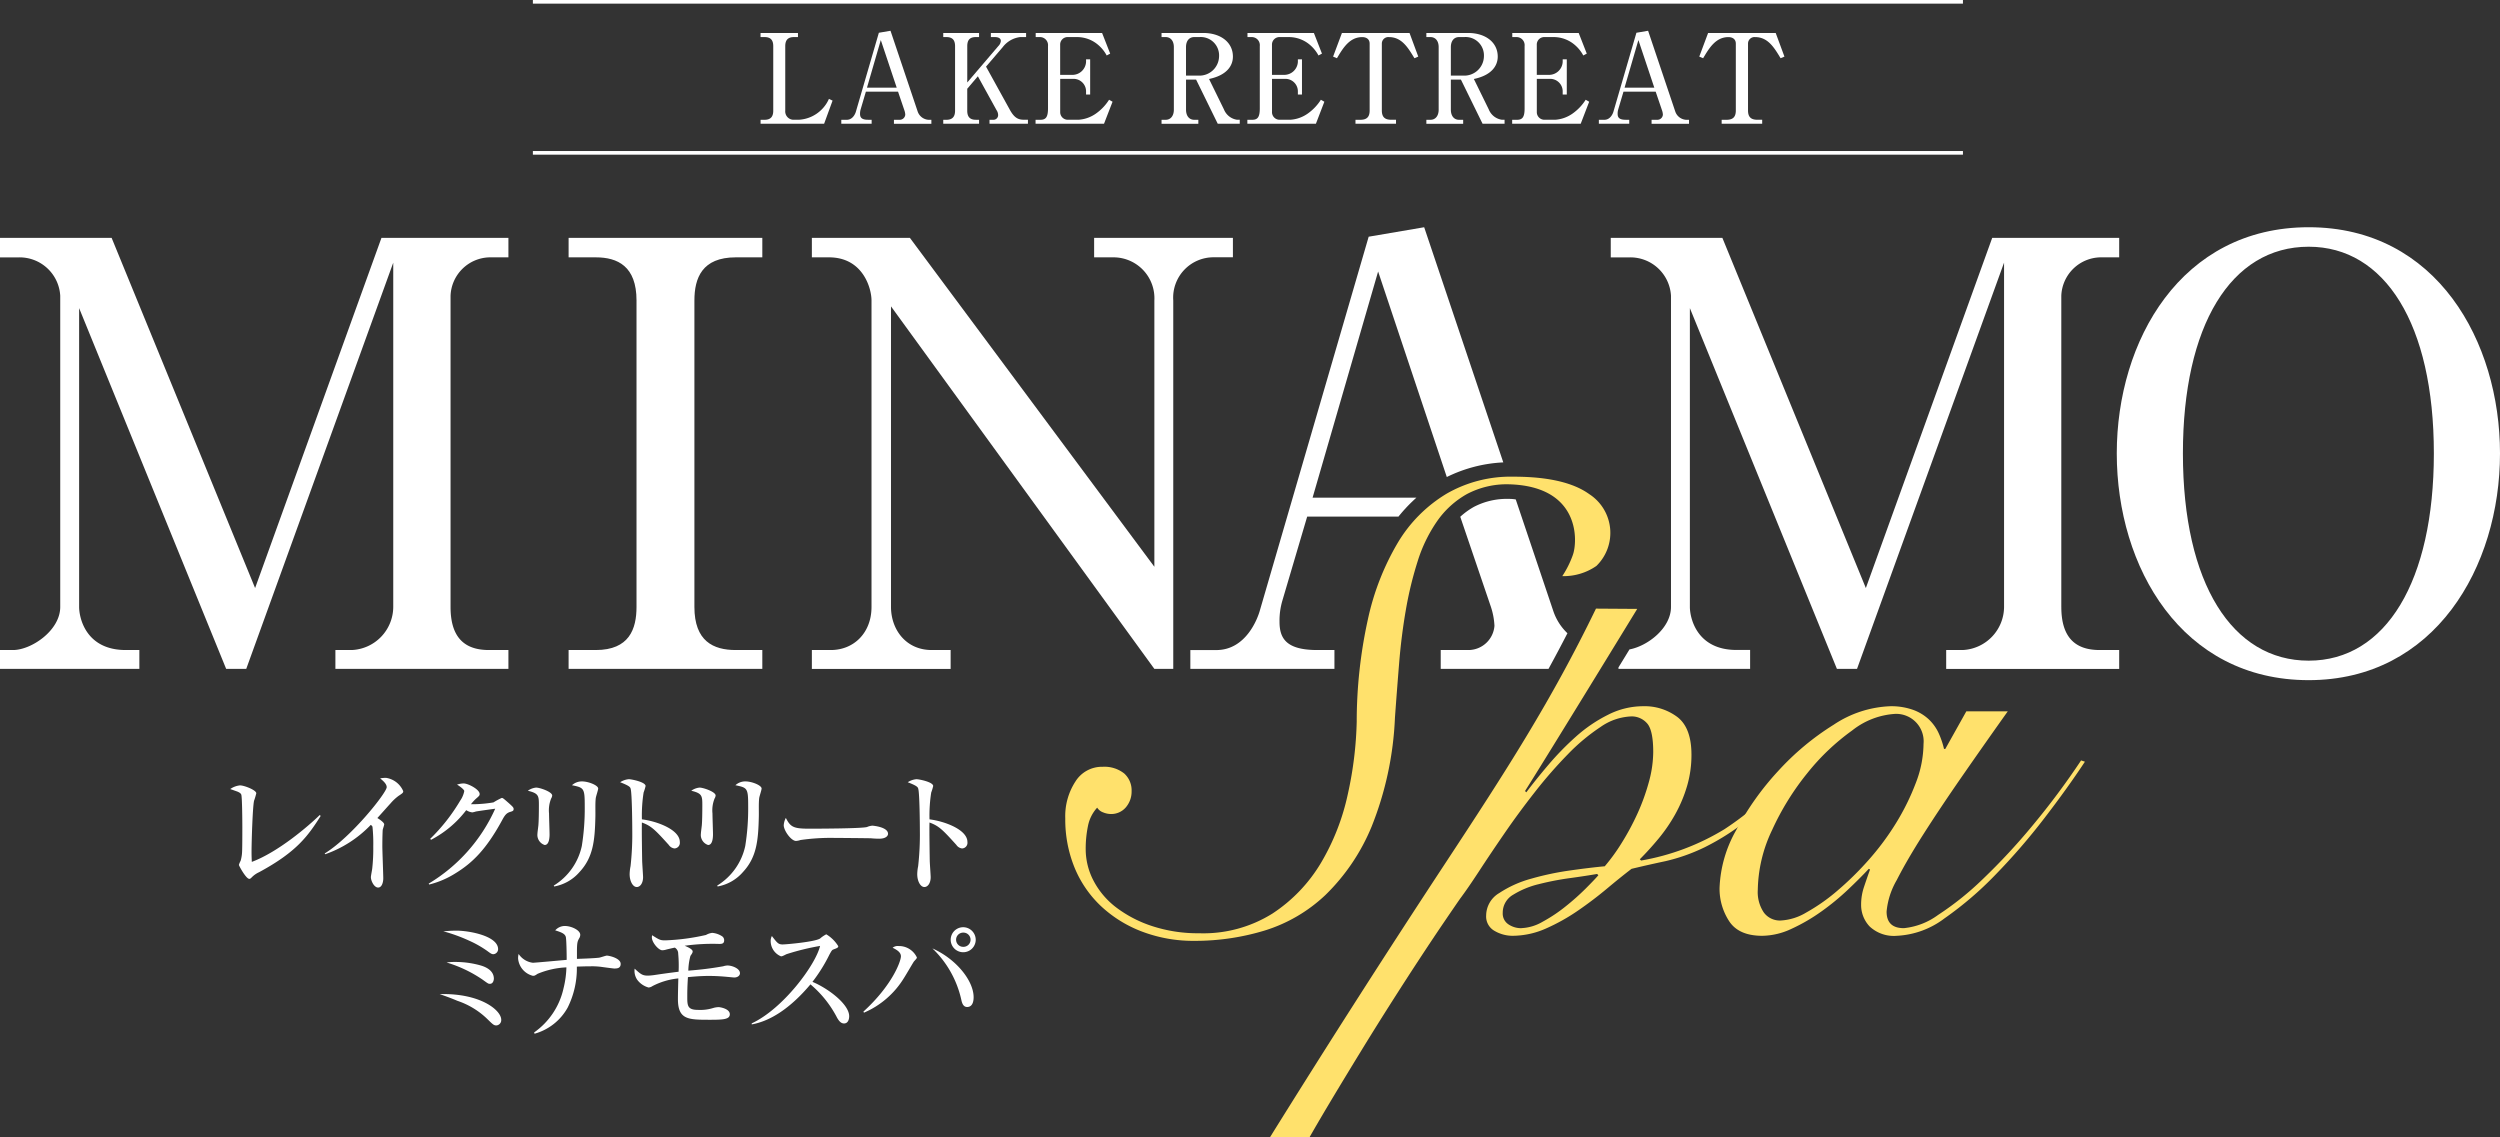 <svg xmlns="http://www.w3.org/2000/svg" width="343.292" height="156.172" viewBox="0 0 343.292 156.172">
  <rect x="0" y="0" width="343.292" height="156.172" fill="#333333" stroke="none"/>
  <g id="minamo_logo_white" transform="translate(0 0.25)">
    <path id="パス_5385" data-name="パス 5385" d="M35.591,119.511a3.362,3.362,0,0,0-1.067.759c-.163.163-.235.163-.289.163-.452,0-1.429-1.808-1.429-1.916a2.612,2.612,0,0,1,.235-.561,5.076,5.076,0,0,0,.2-1.193c.036-.579.036-2.8.036-3.49,0-.542-.018-4.068-.145-4.412-.072-.163-.2-.271-.542-.416-.108-.036-.8-.289-.977-.343a2.821,2.821,0,0,1,1.338-.506c.6,0,2.242.651,2.242,1.085a9.733,9.733,0,0,1-.308,1.031c-.2.9-.344,5.713-.344,6.979,0,.615.019,1.012.037,1.41,3.634-1.356,7.775-4.918,9.33-6.437l.126.126c-1.754,2.785-3.327,4.955-8.444,7.721Z" fill="#fff"/>
    <path id="パス_5386" data-name="パス 5386" d="M54.8,108.987a6.6,6.6,0,0,0-1.175,1.085c-.289.308-1.537,1.718-1.808,2.007.308.181.94.615.94.868,0,.126-.181.633-.2.741-.018.145-.054,1.1-.054,2.26,0,.706.127,3.815.127,4.43,0,.452-.163,1.248-.706,1.248-.561,0-.994-.94-.994-1.428,0-.181.163-.995.181-1.157a25.017,25.017,0,0,0,.145-3.074,22.39,22.39,0,0,0-.108-2.694.62.62,0,0,0-.235-.253,15.941,15.941,0,0,1-6.256,4.032l-.072-.108c3.688-2.26,8.516-8.353,8.516-9.1,0-.452-.488-.868-.9-1.211a4.792,4.792,0,0,1,.8-.072,3.067,3.067,0,0,1,2.369,1.826c0,.217-.072.271-.561.6Z" fill="#fff"/>
    <path id="パス_5387" data-name="パス 5387" d="M70.075,111.23c-.524.163-.741.434-1.121,1.139-2.188,4.032-4.1,5.876-6.365,7.269a12.287,12.287,0,0,1-3.652,1.573l-.072-.126A22.919,22.919,0,0,0,68,110.8c-.416.055-1.862.253-2.64.38a3.453,3.453,0,0,1-.506.126,1.969,1.969,0,0,1-.832-.307,14.494,14.494,0,0,1-4.828,4.068l-.126-.126a25.246,25.246,0,0,0,4.123-5.244,3.443,3.443,0,0,0,.561-1.32c0-.2-.615-.669-.995-.886a3.073,3.073,0,0,1,.9-.163c.633,0,2.206.832,2.206,1.447,0,.2-.036.253-.524.669a6.215,6.215,0,0,0-.669.741,17.565,17.565,0,0,0,3.092-.253,10.152,10.152,0,0,1,1.139-.615c.145,0,.235.072,1.013.759.524.47.615.579.615.759,0,.253-.108.29-.452.4Z" fill="#fff"/>
    <path id="パス_5388" data-name="パス 5388" d="M75.682,109.4a4.324,4.324,0,0,0-.29,2.043c0,.452.072,2.441.072,2.856,0,.271,0,1.483-.669,1.483a1.445,1.445,0,0,1-.995-1.537c0-.163.091-.8.127-1.139.054-.579.072-1.808.072-2.73,0-1.32,0-1.682-1.519-2.043a2.354,2.354,0,0,1,1.139-.434c.506,0,2.206.579,2.206,1.085a.886.886,0,0,1-.145.416Zm6.129-.072c-.09.705-.036,1.844-.054,2.549-.072,3.345-.307,5.623-2.206,7.649a6.009,6.009,0,0,1-3.454,1.953l-.054-.126a8.458,8.458,0,0,0,3.852-5.443,32.542,32.542,0,0,0,.4-5.424c0-2.513-.091-2.568-1.754-2.911a1.991,1.991,0,0,1,1.374-.524c.9,0,2.224.542,2.224.977,0,.2-.308,1.1-.326,1.3Z" fill="#fff"/>
    <path id="パス_5389" data-name="パス 5389" d="M92.608,116.256a1.1,1.1,0,0,1-.777-.488c-1.881-2.08-2.387-2.6-3.689-3.074-.036,1.121.036,5.081.036,5.189,0,.361.126,2.007.126,2.332,0,.777-.379,1.338-.868,1.338-.524,0-.977-.777-.977-1.772a6.219,6.219,0,0,1,.127-1.1,39.082,39.082,0,0,0,.235-4.81c0-.922-.036-5.117-.217-5.786-.055-.235-.109-.4-1.447-.922a2.6,2.6,0,0,1,1.193-.416c.344,0,2.3.38,2.3.94a7.221,7.221,0,0,1-.271.886,20.49,20.49,0,0,0-.235,3.688c2.062.253,5.207,1.41,5.207,3.11a.776.776,0,0,1-.741.886Z" fill="#fff"/>
    <path id="パス_5390" data-name="パス 5390" d="M98.124,109.4a4.324,4.324,0,0,0-.29,2.043c0,.452.072,2.441.072,2.856,0,.271,0,1.483-.669,1.483a1.445,1.445,0,0,1-.995-1.537c0-.163.09-.8.127-1.139.054-.579.072-1.808.072-2.73,0-1.32,0-1.682-1.519-2.043a2.354,2.354,0,0,1,1.139-.434c.506,0,2.206.579,2.206,1.085a.886.886,0,0,1-.145.416Zm6.129-.072c-.09.705-.036,1.844-.054,2.549-.072,3.345-.307,5.623-2.206,7.649a6.009,6.009,0,0,1-3.454,1.953l-.054-.126a8.458,8.458,0,0,0,3.852-5.443,32.542,32.542,0,0,0,.4-5.424c0-2.513-.091-2.568-1.754-2.911a1.991,1.991,0,0,1,1.374-.524c.9,0,2.224.542,2.224.977,0,.2-.308,1.1-.326,1.3Z" fill="#fff"/>
    <path id="パス_5391" data-name="パス 5391" d="M120.728,114.918c-.29,0-.742-.018-1.1-.055-.344-.018-4.755-.054-5.063-.054a29.1,29.1,0,0,0-4.647.29,2.4,2.4,0,0,1-.615.126c-.669,0-1.682-1.428-1.682-2.152a2.484,2.484,0,0,1,.29-1.012c.633,1.266,1.066,1.482,3.218,1.482,1.049,0,7.323-.018,7.938-.235a2.357,2.357,0,0,1,.723-.181c.036,0,2.152.163,2.152,1.121C121.939,114.557,121.6,114.918,120.728,114.918Z" fill="#fff"/>
    <path id="パス_5392" data-name="パス 5392" d="M132.1,116.256a1.1,1.1,0,0,1-.777-.488c-1.881-2.08-2.387-2.6-3.689-3.074-.036,1.121.036,5.081.036,5.189,0,.361.127,2.007.127,2.332,0,.777-.38,1.338-.868,1.338-.524,0-.977-.777-.977-1.772a6.219,6.219,0,0,1,.127-1.1,39.082,39.082,0,0,0,.235-4.81c0-.922-.036-5.117-.217-5.786-.055-.235-.109-.4-1.447-.922a2.6,2.6,0,0,1,1.193-.416c.344,0,2.3.38,2.3.94a7.221,7.221,0,0,1-.271.886,20.49,20.49,0,0,0-.235,3.688c2.062.253,5.207,1.41,5.207,3.11a.776.776,0,0,1-.741.886Z" fill="#fff"/>
    <path id="パス_5393" data-name="パス 5393" d="M68.159,140.56c-.343,0-.488-.145-1.193-.832a10.824,10.824,0,0,0-4.159-2.549c-.976-.416-1.627-.633-2.423-.922,5.569-.145,8.444,2.206,8.444,3.526a.73.73,0,0,1-.669.777Zm-.416-9.782c-.235,0-.38-.109-.868-.47a14.49,14.49,0,0,0-2.423-1.374,22.522,22.522,0,0,0-3.58-1.3c.542-.036,1.067-.09,1.826-.09,1.664,0,5.7.705,5.7,2.549A.7.7,0,0,1,67.743,130.778Zm-.47,4.068c-.217,0-.235-.018-1.013-.579a17.759,17.759,0,0,0-4.936-2.351,7.666,7.666,0,0,1,1.175-.073,12.712,12.712,0,0,1,3.472.47c.434.126,1.844.561,1.844,1.826,0,.109-.054.706-.542.706Z" fill="#fff"/>
    <path id="パス_5394" data-name="パス 5394" d="M84.4,132.749c-.145,0-1.627-.2-1.862-.235a10,10,0,0,0-1.483-.073c-.886,0-1.446.037-1.844.037a12.056,12.056,0,0,1-1.266,5.641A7.5,7.5,0,0,1,73.4,141.7l-.054-.181a10.043,10.043,0,0,0,4.032-6.039,13.369,13.369,0,0,0,.4-2.893,11.541,11.541,0,0,0-3.96.886c-.38.253-.416.271-.651.271a2.686,2.686,0,0,1-2.025-2.387,2.575,2.575,0,0,1,.073-.615,2.749,2.749,0,0,0,1.953,1.212c.271,0,4.014-.344,4.647-.4,0-1.049-.036-2.658-.108-3.092-.09-.488-.6-.687-1.465-.958a1.75,1.75,0,0,1,1.32-.6c.9,0,2.116.579,2.116,1.211a.937.937,0,0,1-.163.506c-.2.38-.29.524-.29,1.844v.958c.85-.036,2.188-.072,3.02-.163.181-.018.94-.289,1.084-.289.29,0,1.9.344,1.9,1.139,0,.6-.488.633-.832.633Z" fill="#fff"/>
    <path id="パス_5395" data-name="パス 5395" d="M100.872,133.978c-.145,0-.235-.018-1.031-.09-.94-.09-1.772-.126-2.5-.126-.958,0-1.917.072-2.875.163-.091,1.41-.091,2.1-.091,2.8,0,1.157.073,1.7,1.483,1.7a6,6,0,0,0,2.116-.271,2.809,2.809,0,0,1,.723-.108c.145,0,1.519.2,1.519.977,0,.723-.958.759-2.785.759-2.929,0-4.34-.018-4.34-2.839,0-.759.036-2.079.054-2.839a9.709,9.709,0,0,0-3.544,1.049,1.105,1.105,0,0,1-.542.2A2.9,2.9,0,0,1,87.51,134.3a2.164,2.164,0,0,1-.362-1.537c.813.741,1.049.958,1.826.958A8.116,8.116,0,0,0,90,133.617c1.7-.253,2.767-.379,3.182-.434a17.52,17.52,0,0,0-.054-2.478.935.935,0,0,0-.47-.832c-.434.09-.958.217-1.175.271a1.787,1.787,0,0,1-.56.091c-.47,0-1.411-1.049-1.411-1.772a1.581,1.581,0,0,1,.036-.29c.995.633,1.121.705,1.79.705a29.734,29.734,0,0,0,5.605-.741,2.276,2.276,0,0,1,.85-.289,2.91,2.91,0,0,1,1.393.488.654.654,0,0,1,.253.542c0,.488-.379.488-.705.488a27.56,27.56,0,0,0-4.719.253c.361.145,1.1.47,1.1.777,0,.163-.09.307-.308.615a8.462,8.462,0,0,0-.289,2.025,47.47,47.47,0,0,0,4.791-.6,2.206,2.206,0,0,1,.6-.108c.561,0,1.7.38,1.7,1.067,0,.344-.362.579-.741.579Z" fill="#fff"/>
    <path id="パス_5396" data-name="パス 5396" d="M115.9,140.289c-.488,0-.76-.47-.94-.759a14.909,14.909,0,0,0-3.67-4.611c-2.767,3.291-5.515,5.044-8.064,5.5v-.145c4.321-2.007,8.788-8.064,9.384-10.632a33.2,33.2,0,0,0-4.629,1.139c-.524.271-.6.289-.741.289a2.28,2.28,0,0,1-1.411-1.989,1.49,1.49,0,0,1,.163-.8c.742.958.886,1.157,1.483,1.157.434,0,4.394-.343,5.135-.813a4.165,4.165,0,0,1,.85-.579,4.877,4.877,0,0,1,1.646,1.627c0,.2-.126.253-.705.47-.163.073-.235.2-.506.688a21.68,21.68,0,0,1-2.332,3.743c2.206.922,5.045,3.092,5.045,4.719,0,.434-.163.995-.705.995Z" fill="#fff"/>
    <path id="パス_5397" data-name="パス 5397" d="M118.559,138.661c4-3.652,5.153-6.943,5.153-7.594,0-.561-.579-.9-1.139-1.175a1.128,1.128,0,0,1,.832-.235,2.708,2.708,0,0,1,2.5,1.573c0,.127-.163.271-.4.542-.072.072-1.157,1.953-1.392,2.3a11.948,11.948,0,0,1-5.479,4.737l-.072-.145Zm15.135-1.971c0,.217,0,1.338-.886,1.338-.579,0-.723-.615-.813-1.031a13.941,13.941,0,0,0-3.96-7.016c3.254,1.447,5.66,4.43,5.66,6.708Zm.289-7.9a1.718,1.718,0,1,1-1.718-1.718A1.728,1.728,0,0,1,133.982,128.789Zm-2.694,0a.973.973,0,0,0,.977.977.977.977,0,1,0,0-1.953A.972.972,0,0,0,131.288,128.789Z" fill="#fff"/>
    <path id="パス_5398" data-name="パス 5398" d="M104.434,16.2h.546c.871,0,1.2-.461,1.2-1.247V6.088c0-.888-.41-1.247-1.2-1.247h-.546V4.278h5.14v.563h-.546c-.82,0-1.2.393-1.2,1.247v8.861a1.151,1.151,0,0,0,1.2,1.247h.632a4.778,4.778,0,0,0,3.159-1.4,4.69,4.69,0,0,0,1.007-1.469l.5.239-1.161,3.176h-8.725V16.2Z" fill="#fff"/>
    <path id="パス_5399" data-name="パス 5399" d="M118.9,12.337l-.717,2.425a2.041,2.041,0,0,0-.085.614c0,.479.188.82,1.093.82h.5v.546h-4.166V16.2h.751c.854,0,1.2-.9,1.264-1.161l3.142-10.791,1.6-.273,3.739,11.116A1.682,1.682,0,0,0,127.5,16.2h.393v.546h-5.14V16.2h.82a.758.758,0,0,0,.734-.7,2.059,2.059,0,0,0-.119-.6l-.871-2.561H118.9Zm4.235-.546-2.186-6.54-1.9,6.54Z" fill="#fff"/>
    <path id="パス_5400" data-name="パス 5400" d="M132.819,11.927v3.022c0,.871.393,1.247,1.178,1.247h.444v.546h-4.917V16.2h.427c.8,0,1.195-.393,1.195-1.247V6.088c0-.871-.393-1.247-1.195-1.247h-.427V4.278h4.917v.563H134c-.819,0-1.178.393-1.178,1.247v4.985l4.269-5a1.14,1.14,0,0,0,.341-.7c0-.478-.581-.529-.769-.529h-.6V4.278H140.9v.563h-.82a3.557,3.557,0,0,0-2.39,1.383L135.4,8.9l3.278,5.942c.615,1.11,1.161,1.349,1.912,1.349h.563v.546h-5.276V16.2h.5a.645.645,0,0,0,.683-.683,1.278,1.278,0,0,0-.222-.649l-2.561-4.644-1.452,1.708Z" fill="#fff"/>
    <path id="パス_5401" data-name="パス 5401" d="M151.6,16.742H142.2V16.2h.666c.785,0,1.042-.427,1.042-1.588V6.071a1.109,1.109,0,0,0-1.144-1.229h-.546V4.278h9.118l1.11,2.834-.478.256a4.98,4.98,0,0,0-1.11-1.4,4.441,4.441,0,0,0-2.936-1.127h-1.264A1.026,1.026,0,0,0,145.578,5.9v4.132h1.656a1.881,1.881,0,0,0,1.9-1.775V7.9h.563V12.73h-.563v-.478a1.715,1.715,0,0,0-1.639-1.673h-1.912v4.627a1.045,1.045,0,0,0,1.076.99h1.434a4.664,4.664,0,0,0,2.425-.871,6.666,6.666,0,0,0,1.776-1.878l.478.273L151.6,16.742Z" fill="#fff"/>
    <path id="パス_5402" data-name="パス 5402" d="M165.236,4.278c2.356,0,4.063,1.263,4.063,3.244,0,1.3-.888,2.578-3.278,3.073l2.049,4.184a2.292,2.292,0,0,0,1.81,1.417h.358v.546h-3.022l-2.971-6.061h-1.383V14.8c0,.9.461,1.4,1.127,1.4h.563v.546H159.5V16.2h.563c.666,0,1.127-.512,1.127-1.4V6.224c0-.9-.478-1.383-1.127-1.383H159.5V4.278h5.737Zm-2.374,5.856h1.725A2.7,2.7,0,0,0,167.4,7.471a2.521,2.521,0,0,0-2.715-2.629h-.7c-.683,0-1.127.512-1.127,1.383v3.91Z" fill="#fff"/>
    <path id="パス_5403" data-name="パス 5403" d="M180.691,16.742h-9.408V16.2h.666c.786,0,1.042-.427,1.042-1.588V6.071a1.109,1.109,0,0,0-1.145-1.229H171.3V4.278h9.118l1.109,2.834-.478.256a5,5,0,0,0-1.11-1.4A4.441,4.441,0,0,0,177,4.842H175.74A1.027,1.027,0,0,0,174.664,5.9v4.132h1.656a1.881,1.881,0,0,0,1.9-1.775V7.9h.563V12.73h-.563v-.478a1.716,1.716,0,0,0-1.639-1.673h-1.913v4.627a1.045,1.045,0,0,0,1.076.99h1.435a4.66,4.66,0,0,0,2.424-.871,6.655,6.655,0,0,0,1.776-1.878l.478.273-1.161,3.022Z" fill="#fff"/>
    <path id="パス_5404" data-name="パス 5404" d="M193.552,4.278l1.2,3.244-.529.222c-.854-1.417-1.725-2.9-3.483-2.9a.892.892,0,0,0-.99.9v9.169c0,.888.393,1.281,1.28,1.281h.666v.546h-5.566V16.2h.666c.888,0,1.28-.393,1.28-1.281V5.746c0-.615-.443-.9-1.024-.9-1.741,0-2.646,1.52-3.466,2.9l-.529-.222,1.212-3.244h9.289Z" fill="#fff"/>
    <path id="パス_5405" data-name="パス 5405" d="M201.6,4.278c2.356,0,4.064,1.263,4.064,3.244,0,1.3-.889,2.578-3.278,3.073l2.049,4.184a2.29,2.29,0,0,0,1.81,1.417h.358v.546h-3.022l-2.971-6.061h-1.383V14.8c0,.9.461,1.4,1.127,1.4h.563v.546h-5.054V16.2h.563c.665,0,1.127-.512,1.127-1.4V6.224c0-.9-.479-1.383-1.127-1.383h-.563V4.278H201.6Zm-2.373,5.856h1.725a2.7,2.7,0,0,0,2.817-2.664,2.522,2.522,0,0,0-2.715-2.629h-.7c-.683,0-1.127.512-1.127,1.383v3.91Z" fill="#fff"/>
    <path id="パス_5406" data-name="パス 5406" d="M217.054,16.742h-9.408V16.2h.666c.785,0,1.041-.427,1.041-1.588V6.071a1.109,1.109,0,0,0-1.144-1.229h-.547V4.278h9.118l1.11,2.834-.479.256a4.978,4.978,0,0,0-1.109-1.4,4.445,4.445,0,0,0-2.937-1.127H212.1A1.026,1.026,0,0,0,211.027,5.9v4.132h1.656a1.881,1.881,0,0,0,1.9-1.775V7.9h.563V12.73h-.563v-.478a1.716,1.716,0,0,0-1.64-1.673h-1.912v4.627a1.045,1.045,0,0,0,1.075.99h1.435a4.663,4.663,0,0,0,2.425-.871,6.648,6.648,0,0,0,1.775-1.878l.479.273-1.161,3.022Z" fill="#fff"/>
    <path id="パス_5407" data-name="パス 5407" d="M222.931,12.337l-.718,2.425a2.04,2.04,0,0,0-.085.614c0,.479.188.82,1.093.82h.5v.546H219.55V16.2h.751c.854,0,1.2-.9,1.264-1.161l3.142-10.791,1.605-.273,3.739,11.116a1.681,1.681,0,0,0,1.485,1.11h.393v.546h-5.14V16.2h.819a.757.757,0,0,0,.734-.7,2.059,2.059,0,0,0-.119-.6l-.871-2.561h-4.422Zm4.234-.546-2.186-6.54-1.9,6.54Z" fill="#fff"/>
    <path id="パス_5408" data-name="パス 5408" d="M243.834,4.278l1.2,3.244-.529.222c-.854-1.417-1.725-2.9-3.483-2.9a.892.892,0,0,0-.99.9v9.169c0,.888.393,1.281,1.28,1.281h.666v.546h-5.566V16.2h.666c.888,0,1.28-.393,1.28-1.281V5.746c0-.615-.443-.9-1.024-.9-1.741,0-2.646,1.52-3.466,2.9l-.529-.222,1.212-3.244h9.289Z" fill="#fff"/>
    <line id="線_62" data-name="線 62" x2="196.372" transform="translate(73.173)" fill="none" stroke="#fff" stroke-miterlimit="10" stroke-width="0.5"/>
    <line id="線_63" data-name="線 63" x1="196.372" transform="translate(73.173 20.738)" fill="none" stroke="#fff" stroke-miterlimit="10" stroke-width="0.5"/>
    <path id="パス_5409" data-name="パス 5409" d="M35.029,80.5l-19.7-48.084H0v2.676H2.595a5.587,5.587,0,0,1,5.676,5.271V83.091c0,3.243-3.973,5.919-6.487,5.919H0V91.6H19.136V89.01H17.271c-5.513,0-6.406-4.459-6.406-5.919V42.061L31.056,91.6h2.757L54,35.818V83.091a5.957,5.957,0,0,1-5.676,5.919H46.056V91.6H69.814V89.01H67.138c-3.486,0-5.27-1.865-5.27-5.919V40.359a5.483,5.483,0,0,1,5.351-5.271h2.595V32.412H52.381L35.029,80.5Z" fill="#fff"/>
    <path id="パス_5410" data-name="パス 5410" d="M78.079,35.088h3.73c3,0,5.595,1.217,5.595,5.92V83.091c0,3-.973,5.919-5.595,5.919h-3.73V91.6h26.6V89.01h-3.649c-3.081,0-5.676-1.216-5.676-5.919V41.008c0-3.081,1.054-5.92,5.676-5.92h3.649V32.412h-26.6v2.676Z" fill="#fff"/>
    <path id="パス_5411" data-name="パス 5411" d="M122.349,83.091V41.819L158.513,91.6h2.595v-50.6a5.542,5.542,0,0,1,5.595-5.92H169.3V32.412H150.242v2.676H153a5.621,5.621,0,0,1,5.514,5.92V77.577L124.944,32.412H111.483v2.676h2.352c4.7,0,5.838,4.3,5.838,5.92V83.091c0,3.567-2.432,5.919-5.595,5.919h-2.595v2.6h19.055v-2.6h-2.594c-3.568,0-5.595-2.838-5.595-5.919" fill="#fff"/>
    <path id="パス_5412" data-name="パス 5412" d="M213.322,83.739l-5.183-15.407a5.511,5.511,0,0,0-.915-.075,9.784,9.784,0,0,0-4.84,1.1,10.064,10.064,0,0,0-1.865,1.354l4.127,12.136a9.794,9.794,0,0,1,.568,2.838,3.6,3.6,0,0,1-3.487,3.325h-3.892V91.6h14.8c.878-1.6,1.742-3.226,2.6-4.895a7.5,7.5,0,0,1-1.913-2.97" fill="#fff"/>
    <path id="パス_5413" data-name="パス 5413" d="M194.512,68.09H180.239l9-31.056,9.431,28.22a19.549,19.549,0,0,1,7.757-2.009L195.564,30.953l-7.622,1.3L173.023,83.5c-.325,1.217-1.946,5.514-6,5.514h-3.568V91.6H183.24V89.01h-2.352c-4.3,0-5.189-1.621-5.189-3.892a9.723,9.723,0,0,1,.4-2.919l3.4-11.514h12.535a21.575,21.575,0,0,1,2.468-2.6" fill="#fff"/>
    <path id="パス_5414" data-name="パス 5414" d="M283.051,83.091V40.36a5.483,5.483,0,0,1,5.352-5.272H291V32.412H273.564L256.212,80.5l-19.7-48.084H221.184v2.676h2.595a5.587,5.587,0,0,1,5.676,5.272V83.091c0,2.921-3.22,5.375-5.7,5.835L222.242,91.4V91.6H240.32v-2.6h-1.866c-5.513,0-6.406-4.459-6.406-5.919V42.062L252.239,91.6H255l20.191-55.786V83.091a5.957,5.957,0,0,1-5.676,5.919h-2.271v2.6H291v-2.6h-2.675c-3.487,0-5.271-1.864-5.271-5.919" fill="#fff"/>
    <path id="パス_5415" data-name="パス 5415" d="M317.021,30.953c-17.515,0-26.353,15.569-26.353,31.056,0,15.649,8.919,31.137,26.353,31.137,17.271,0,26.271-15.488,26.271-31.137,0-15.325-8.675-31.056-26.271-31.056m0,59.517c-10.46,0-17.271-10.541-17.271-28.461,0-17.515,6.568-28.38,17.271-28.38,10.46,0,17.189,10.622,17.189,28.38,0,17.515-6.567,28.461-17.189,28.461" fill="#fff"/>
    <path id="パス_5416" data-name="パス 5416" d="M151.36,105.048a4.352,4.352,0,0,1,3.021.92,3.11,3.11,0,0,1,1.007,2.407,3.32,3.32,0,0,1-.788,2.234,2.632,2.632,0,0,1-2.1.918,2.846,2.846,0,0,1-1.007-.218,1.591,1.591,0,0,1-.832-.657,5.224,5.224,0,0,0-1.269,2.54,15.5,15.5,0,0,0-.307,3.152,9.341,9.341,0,0,0,1.095,4.378,11.052,11.052,0,0,0,3.152,3.678,16.81,16.81,0,0,0,4.947,2.54,20.159,20.159,0,0,0,6.393.962,17.886,17.886,0,0,0,10.069-2.714,21.376,21.376,0,0,0,6.656-6.961,31.394,31.394,0,0,0,3.678-9.413,50.781,50.781,0,0,0,1.225-9.983A65.349,65.349,0,0,1,187.83,84.82a35.211,35.211,0,0,1,4.115-10.551,19.482,19.482,0,0,1,6.654-6.7,17.591,17.591,0,0,1,9.151-2.364c3.093,0,7.592.309,10.485,2.4a6.336,6.336,0,0,1,.978,9.857,7.874,7.874,0,0,1-4.686,1.4,13.341,13.341,0,0,0,1.445-2.889c.683-1.856,1.071-9.449-8.748-9.72a11.7,11.7,0,0,0-5.822,1.357,12.389,12.389,0,0,0-4.072,3.722,20.13,20.13,0,0,0-2.67,5.516,49.761,49.761,0,0,0-1.621,6.7q-.613,3.546-.918,7.311t-.571,7.444a45.233,45.233,0,0,1-3.195,14.93,27.938,27.938,0,0,1-6.348,9.413,21.256,21.256,0,0,1-8.406,4.9,32.9,32.9,0,0,1-9.545,1.4,19.9,19.9,0,0,1-7.224-1.269,17.105,17.105,0,0,1-5.648-3.5,15.2,15.2,0,0,1-3.634-5.3,17.45,17.45,0,0,1-1.27-6.742,8.7,8.7,0,0,1,1.4-5.079,4.29,4.29,0,0,1,3.678-2.014" fill="#ffe16c"/>
    <path id="パス_5417" data-name="パス 5417" d="M224.812,83.372s-12.363,20.218-15.4,25l.175.176q1.314-1.751,3.065-3.81a39.125,39.125,0,0,1,3.765-3.852,19.979,19.979,0,0,1,4.378-2.978,10.664,10.664,0,0,1,4.817-1.182,7.5,7.5,0,0,1,4.728,1.489q1.925,1.489,1.926,5.166a15.155,15.155,0,0,1-.612,4.335,18.884,18.884,0,0,1-1.621,3.852,22.211,22.211,0,0,1-2.276,3.327q-1.272,1.535-2.583,2.847l.175.175a32.647,32.647,0,0,0,11.427-4.291,41.39,41.39,0,0,0,10.2-9.457l.7.35a50.441,50.441,0,0,1-7.355,7.531,32.842,32.842,0,0,1-6.3,4.072,25.147,25.147,0,0,1-5.342,1.883q-2.452.523-4.641,1.05-1.489,1.139-3.371,2.714t-3.984,3.022a26.922,26.922,0,0,1-4.378,2.451,11.382,11.382,0,0,1-4.642,1.008,4.912,4.912,0,0,1-2.408-.657,2.266,2.266,0,0,1-1.181-2.146,3.614,3.614,0,0,1,1.795-3.064,15.191,15.191,0,0,1,4.377-1.971,39.29,39.29,0,0,1,5.386-1.138q2.8-.395,4.729-.569a26.154,26.154,0,0,0,2.32-3.2,34.782,34.782,0,0,0,2.146-3.985,28.622,28.622,0,0,0,1.576-4.334,15.834,15.834,0,0,0,.613-4.159q0-3.065-.876-3.984a2.8,2.8,0,0,0-2.1-.92,7.879,7.879,0,0,0-4.247,1.445,26.791,26.791,0,0,0-4.509,3.766,62.007,62.007,0,0,0-4.51,5.166q-2.232,2.845-4.159,5.647t-3.5,5.21q-1.576,2.41-2.627,3.81-.789,1.138-2.278,3.327t-3.327,4.991q-1.838,2.8-3.9,6.042t-4.072,6.523q-2.013,3.285-3.853,6.349t-3.24,5.517h-5.429q11.821-19,24.124-37.7c8.2-12.462,14.48-22.166,20.641-34.893l5.659.039ZM208.889,127.2a6.281,6.281,0,0,0,2.933-.876,20.977,20.977,0,0,0,3.152-2.1,33.274,33.274,0,0,0,2.759-2.452q1.224-1.224,1.751-1.839l-.175-.174q-1.49.261-3.722.569a38.492,38.492,0,0,0-4.291.832,12.024,12.024,0,0,0-3.5,1.444,2.829,2.829,0,0,0-1.445,2.5,1.77,1.77,0,0,0,.788,1.577,3.1,3.1,0,0,0,1.752.525" fill="#ffe16c"/>
    <path id="パス_5418" data-name="パス 5418" d="M270.007,97.429H275.7q-3.24,4.555-6.217,8.844t-5.3,7.925q-2.322,3.635-3.722,6.393a10.5,10.5,0,0,0-1.4,4.334q0,2.277,2.365,2.277a9.5,9.5,0,0,0,4.684-1.8,41.1,41.1,0,0,0,6.173-4.947,85.75,85.75,0,0,0,6.83-7.356,104.572,104.572,0,0,0,6.656-8.931l.525.175q-2.364,3.592-5.561,7.749a86.754,86.754,0,0,1-6.7,7.75,47.381,47.381,0,0,1-7,6,11.759,11.759,0,0,1-6.567,2.409,4.869,4.869,0,0,1-3.722-1.271,4.276,4.276,0,0,1-1.181-3.02,7.569,7.569,0,0,1,.393-2.409q.394-1.182.832-2.408l-.175-.087q-1.139,1.227-2.845,2.846a33.639,33.639,0,0,1-3.678,3.021,25,25,0,0,1-4.072,2.364,9.685,9.685,0,0,1-4.028.964q-3.241,0-4.553-2.015a8.144,8.144,0,0,1-1.314-4.553,17.282,17.282,0,0,1,2.276-7.925,38.415,38.415,0,0,1,5.78-8.143,36.151,36.151,0,0,1,7.618-6.349,14.957,14.957,0,0,1,7.794-2.539,8.891,8.891,0,0,1,3.064.482,6.261,6.261,0,0,1,2.19,1.313,6.107,6.107,0,0,1,1.356,1.883,11.4,11.4,0,0,1,.745,2.188h.175l2.89-5.166Zm-28.634,24.519a5.038,5.038,0,0,0,.832,3.108,2.743,2.743,0,0,0,2.32,1.095,7.586,7.586,0,0,0,3.5-1.095,25.8,25.8,0,0,0,4.2-2.933,42.19,42.19,0,0,0,4.334-4.247,35.955,35.955,0,0,0,3.81-5.122,32.307,32.307,0,0,0,2.714-5.517,15.194,15.194,0,0,0,1.051-5.342A3.771,3.771,0,0,0,260.2,97.78a10.531,10.531,0,0,0-5.866,2.276,30.875,30.875,0,0,0-6.13,5.824,36.338,36.338,0,0,0-4.86,7.837,19.7,19.7,0,0,0-1.97,8.231" fill="#ffe16c"/>
  </g>
</svg>
